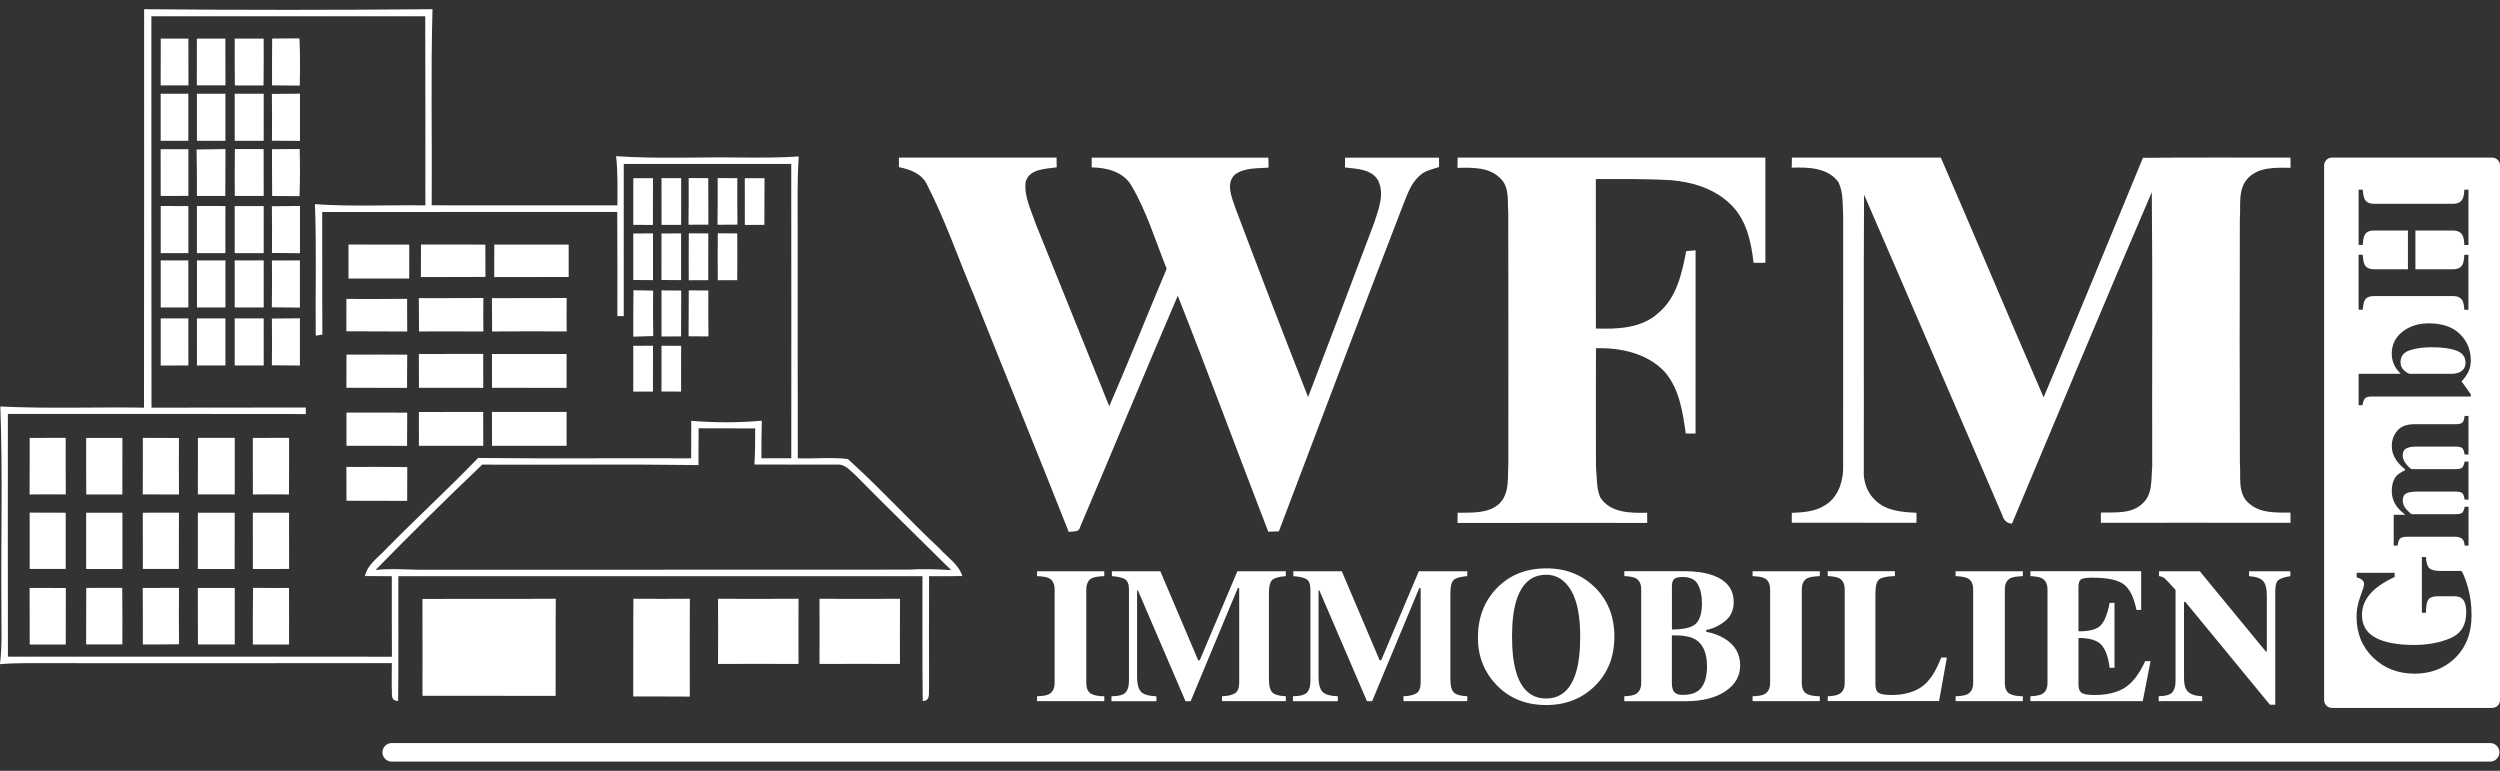 <?xml version="1.0" encoding="utf-8"?>
<!-- Generator: Adobe Illustrator 25.0.1, SVG Export Plug-In . SVG Version: 6.00 Build 0)  -->
<svg version="1.1" id="Ebene_1" xmlns="http://www.w3.org/2000/svg" xmlns:xlink="http://www.w3.org/1999/xlink" x="0px" y="0px"
	 viewBox="0 0 600 185" style="enable-background:new 0 0 600 185;" xml:space="preserve">
<rect x="0" y="0" width="600" height="185" fill="#333333" stroke="none"/>
<style type="text/css">
	.st0{fill:#FFFFFF;}
</style>
<g>
	<g>
		<g>
			<path class="st0" d="M65.32,9.25c2.18,0,4.37-0.02,6.55-0.04c0.17,3.77,0.16,7.56,0.07,11.33c-2.22-0.03-4.43-0.04-6.65-0.05
				C65.28,16.74,65.28,13,65.32,9.25L65.32,9.25z"/>
		</g>
	</g>
	<g>
		<g>
			<path class="st0" d="M38.58,9.27c2.21,0,4.42,0,6.63,0c0.01,3.74,0.01,7.48,0.02,11.22c-2.23,0.01-4.44,0.01-6.67,0.01
				C38.55,16.74,38.55,13,38.58,9.27L38.58,9.27z"/>
		</g>
	</g>
	<g>
		<g>
			<path class="st0" d="M47.25,9.27c2.28-0.01,4.57-0.01,6.84-0.01c0.02,3.74,0.02,7.48,0.02,11.22c-2.29,0-4.58,0.01-6.87,0
				C47.25,16.74,47.25,13,47.25,9.27L47.25,9.27z"/>
		</g>
	</g>
	<g>
		<g>
			<path class="st0" d="M56.34,9.27c2.31-0.01,4.63-0.01,6.94-0.01c0.02,3.75,0.02,7.5-0.03,11.25c-2.3-0.02-4.59-0.01-6.88,0
				C56.32,16.77,56.32,13.02,56.34,9.27L56.34,9.27z"/>
		</g>
	</g>
	<g>
		<g>
			<path class="st0" d="M38.56,22.49c2.22,0,4.43,0,6.64,0c0.01,3.77,0.01,7.53,0,11.3c-2.21,0-4.43,0-6.64,0
				C38.55,30.03,38.55,26.26,38.56,22.49L38.56,22.49z"/>
		</g>
	</g>
	<g>
		<g>
			<path class="st0" d="M47.26,22.49c2.28,0,4.56-0.01,6.84,0c0.02,3.77,0.02,7.54,0,11.3c-2.28,0-4.56,0-6.84,0
				C47.25,30.02,47.25,26.26,47.26,22.49L47.26,22.49z"/>
		</g>
	</g>
	<g>
		<g>
			<path class="st0" d="M56.33,22.5c2.31-0.01,4.63-0.01,6.96-0.01c0,3.77,0,7.53,0,11.3c-2.32,0-4.63,0-6.96,0
				C56.33,30.03,56.33,26.27,56.33,22.5L56.33,22.5z"/>
		</g>
	</g>
	<g>
		<g>
			<path class="st0" d="M65.25,22.54c2.24-0.03,4.49-0.04,6.74-0.06c0,3.77,0,7.56,0,11.34c-2.24-0.02-4.49-0.03-6.72-0.05
				C65.3,30.01,65.3,26.27,65.25,22.54L65.25,22.54z"/>
		</g>
	</g>
	<g>
		<g>
			<path class="st0" d="M47.18,35.88c2.31-0.05,4.63-0.09,6.94-0.1c-0.01,3.75-0.01,7.5-0.05,11.25c-2.27-0.01-4.54-0.01-6.81-0.01
				C47.26,43.31,47.26,39.6,47.18,35.88L47.18,35.88z"/>
		</g>
	</g>
	<g>
		<g>
			<path class="st0" d="M56.37,35.77c2.3,0.01,4.6,0.01,6.9,0.01c0.03,3.74,0.03,7.49,0.02,11.24c-2.31,0-4.63,0-6.94,0
				C56.32,43.27,56.32,39.52,56.37,35.77L56.37,35.77z"/>
		</g>
	</g>
	<g>
		<g>
			<path class="st0" d="M65.28,35.81c2.22-0.02,4.43-0.03,6.65-0.05c0.09,3.77,0.09,7.55-0.04,11.32c-2.19-0.03-4.38-0.04-6.57-0.04
				C65.28,43.29,65.28,39.55,65.28,35.81L65.28,35.81z"/>
		</g>
	</g>
	<g>
		<g>
			<path class="st0" d="M38.55,35.8c2.23,0,4.44,0,6.66,0.01c0,3.74,0,7.47,0,11.2c-2.22,0.01-4.43,0.01-6.64,0.02
				C38.55,43.28,38.55,39.54,38.55,35.8L38.55,35.8z"/>
		</g>
	</g>
	<g>
		<g>
			<path class="st0" d="M165.28,42.74c1.57,0,3.14,0.01,4.7,0.01c-0.01,3.72,0,7.45,0.03,11.17c-1.59,0-3.17,0.01-4.77,0.01
				C165.29,50.21,165.3,46.48,165.28,42.74L165.28,42.74z"/>
		</g>
	</g>
	<g>
		<g>
			<path class="st0" d="M172.24,42.74c1.57,0.01,3.14,0.01,4.71,0.02c-0.02,3.71-0.01,7.43,0.04,11.15c-1.6,0.02-3.2,0.03-4.79,0.03
				C172.25,50.21,172.26,46.48,172.24,42.74L172.24,42.74z"/>
		</g>
	</g>
	<g>
		<g>
			<path class="st0" d="M151.99,42.76c1.57-0.01,3.16-0.01,4.73,0c0.01,3.74,0.01,7.48-0.02,11.23c-1.57-0.01-3.14-0.02-4.71-0.03
				C151.99,50.23,151.99,46.49,151.99,42.76L151.99,42.76z"/>
		</g>
	</g>
	<g>
		<g>
			<path class="st0" d="M158.76,42.75c1.57,0,3.15,0,4.72,0.01c-0.01,3.73-0.01,7.47-0.01,11.21c-1.57,0-3.14,0-4.7,0
				C158.76,50.23,158.76,46.49,158.76,42.75L158.76,42.75z"/>
		</g>
	</g>
	<g>
		<g>
			<path class="st0" d="M178.75,42.77c1.57-0.01,3.15-0.01,4.73,0c-0.01,3.73-0.01,7.47-0.03,11.2c-1.57,0-3.13,0-4.69,0.01
				C178.76,50.24,178.76,46.5,178.75,42.77L178.75,42.77z"/>
		</g>
	</g>
	<g>
		<g>
			<path class="st0" d="M38.57,49.44c2.21,0.01,4.43,0.01,6.64,0.02c0,3.76,0,7.52,0,11.29c-2.22,0.01-4.43,0.01-6.64,0.01
				C38.55,56.99,38.55,53.21,38.57,49.44L38.57,49.44z"/>
		</g>
	</g>
	<g>
		<g>
			<path class="st0" d="M47.26,49.44c2.28,0,4.56,0.01,6.84,0.01c0.01,3.77,0.01,7.54-0.01,11.3c-2.28,0-4.56,0-6.83,0
				C47.25,56.99,47.25,53.21,47.26,49.44L47.26,49.44z"/>
		</g>
	</g>
	<g>
		<g>
			<path class="st0" d="M56.33,49.45c2.32,0,4.63,0,6.96,0c0,3.77,0,7.54,0,11.3c-2.32,0-4.63,0-6.96,0
				C56.33,56.99,56.33,53.21,56.33,49.45L56.33,49.45z"/>
		</g>
	</g>
	<g>
		<g>
			<path class="st0" d="M65.25,49.5c2.24-0.03,4.5-0.05,6.74-0.07c0,3.77,0,7.56,0,11.34c-2.24-0.02-4.49-0.03-6.72-0.06
				C65.3,56.97,65.3,53.23,65.25,49.5L65.25,49.5z"/>
		</g>
	</g>
	<g>
		<g>
			<g>
				<path class="st0" d="M215.74,37.83c12.61-0.01,25.22,0.01,37.83,0c0.01,0.58,0.02,1.75,0.04,2.33c-2.65,0.4-6.59,0.31-7.46,3.51
					c-0.41,3.51,1.34,6.8,2.42,10.05c5.88,14.6,11.79,29.18,17.65,43.78c4.75-10.94,9.16-22.02,13.78-33.01
					c-2.7-6.68-4.77-13.7-8.45-19.92c-1.93-3.36-5.94-4.35-9.55-4.39c0.01-0.58,0.01-1.76,0.01-2.34c14.13,0,28.27,0.01,42.4,0
					c0.01,0.59,0.03,1.79,0.04,2.39c-2.71,0.21-5.81-0.03-8.1,1.69c-2.2,2.14-0.74,5.37,0.07,7.81
					c5.73,15.23,11.57,30.43,17.52,45.57c5.32-13.95,10.64-27.91,15.89-41.9c1.01-3.17,2.5-6.79,0.94-10.03
					c-1.54-2.84-5.17-2.83-7.98-3.18c0.01-0.59,0.02-1.76,0.03-2.35c7.51,0,15.03,0.01,22.54,0c0,0.57,0.01,1.7,0.01,2.25
					c-1.6,0.55-3.42,0.83-4.66,2.08c-2.24,1.92-3.06,4.85-4.15,7.48c-10.02,25.91-19.76,51.92-29.64,77.88
					c-0.64,0.01-1.9,0.05-2.54,0.07c-7.3-18.85-14.28-37.84-21.72-56.62c-7.93,18.51-15.63,37.12-23.49,55.64
					c-0.3,1.23-1.78,0.8-2.67,1.06c-7.51-19.04-15.26-37.96-22.83-56.97c-3.72-8.76-6.78-17.82-11.14-26.3
					c-1.2-2.72-4.08-3.75-6.79-4.3C215.75,39.55,215.74,38.4,215.74,37.83L215.74,37.83z"/>
			</g>
		</g>
		<g>
			<g>
				<path class="st0" d="M349.83,37.83c24.62,0,49.24,0,73.86,0c0,8.41-0.01,16.82,0,25.23c-0.95,0-1.89,0.01-2.83,0.02
					c-0.58-4.99-1.7-10.4-5.49-14c-3.79-3.77-9.19-5.43-14.41-5.84c-5.98-0.35-11.98-0.26-17.96-0.26
					c0.01,11.96-0.01,23.91,0.01,35.87c5.14,0.15,10.89-0.01,14.92-3.67c4.46-3.66,5.73-9.55,6.76-14.92
					c0.74-0.08,1.49-0.14,2.25-0.18c-0.02,14.65,0,29.31-0.01,43.96c-0.59,0-1.76,0-2.35,0c-0.72-5.16-1.53-10.74-5.06-14.81
					c-4.19-4.46-10.6-5.82-16.49-5.65c-0.01,9.47-0.04,18.94,0,28.41c0.24,2.42,0.07,4.99,0.98,7.29c2.36,3.85,7.31,3.88,11.31,3.77
					c0.01,0.61,0.01,1.84,0.01,2.45c-15.17-0.01-30.34-0.02-45.52,0.01c0.01-0.62,0.01-1.84,0.01-2.45
					c3.39-0.07,7.32,0.29,10.02-2.19c2.56-2.52,1.95-6.35,2.16-9.61c0-20.07,0.04-40.14-0.02-60.21c-0.23-2.81,0.37-6.23-1.97-8.32
					c-2.68-2.66-6.72-2.52-10.21-2.44C349.81,39.67,349.82,38.44,349.83,37.83L349.83,37.83z"/>
			</g>
		</g>
		<g>
			<g>
				<path class="st0" d="M430.06,37.83c11.91,0,23.82,0.01,35.74-0.01c8.29,19.15,16.37,38.4,24.67,57.55
					c8.07-19.11,15.94-38.31,23.83-57.49c11.8-0.13,23.6-0.02,35.41-0.06c0.01,0.62,0.01,1.84,0.02,2.45
					c-3.47-0.03-7.54-0.26-10.17,2.44c-2.55,2.59-1.74,6.5-2,9.77c-0.04,19.59-0.07,39.19,0.01,58.78c0.27,3.18-0.62,7.15,2.14,9.5
					c2.7,2.49,6.59,2.25,10,2.27c0,0.62,0.01,1.84,0.01,2.45c-15.17-0.03-30.34-0.01-45.52-0.01c0-0.62,0.01-1.84,0.01-2.45
					c3.34-0.1,7.28,0.39,9.93-2.12c2.56-2.2,2.11-5.89,2.39-8.92c-0.07-21.96,0.12-43.91-0.1-65.86
					c-11.38,26.43-22.39,53.03-33.56,79.56c-1.2-0.08-1.98-0.8-2.28-1.94c-11.09-25.67-22.09-51.39-33.22-77.04
					c-0.13,22.01-0.01,44.02-0.06,66.03c-0.16,2.7,0.73,5.46,2.75,7.32c2.58,2.58,6.45,2.86,9.89,3.02c0,0.6,0,1.8,0,2.4
					c-9.97-0.02-19.95-0.01-29.92-0.01c0-0.59,0-1.78,0-2.37c2.73-0.12,5.62-0.29,7.98-1.83c2.94-1.75,4.24-5.29,4.34-8.56
					c0.01-20.31-0.01-40.62,0.01-60.93c-0.16-2.67,0.07-5.59-1.14-8.05c-2.53-3.5-7.29-3.62-11.21-3.47
					C430.03,39.66,430.05,38.44,430.06,37.83L430.06,37.83z"/>
			</g>
		</g>
	</g>
	<g>
		<g>
			<path class="st0" d="M165.31,56c1.56,0.01,3.11,0.01,4.68,0.02c0.01,3.74,0.01,7.48-0.01,11.22c-1.56,0-3.12,0.01-4.68,0.02
				C165.28,63.49,165.28,59.75,165.31,56L165.31,56z"/>
		</g>
	</g>
	<g>
		<g>
			<path class="st0" d="M172.27,55.99c1.56,0.01,3.11,0.02,4.67,0.03c0.03,3.74,0.03,7.48-0.01,11.22c-1.56,0-3.11,0.01-4.66,0.02
				C172.23,63.49,172.23,59.75,172.27,55.99L172.27,55.99z"/>
		</g>
	</g>
	<g>
		<g>
			<path class="st0" d="M151.99,56.03c1.57-0.01,3.15-0.01,4.73-0.01c0,3.73,0.01,7.47,0,11.21c-1.57-0.02-3.16-0.02-4.73-0.03
				C151.99,63.48,151.99,59.75,151.99,56.03L151.99,56.03z"/>
		</g>
	</g>
	<g>
		<g>
			<path class="st0" d="M158.76,56.03c1.57-0.01,3.13-0.01,4.7-0.01c0.01,3.73,0.01,7.47,0,11.21c-1.57-0.02-3.14-0.03-4.71-0.03
				C158.76,63.48,158.76,59.75,158.76,56.03L158.76,56.03z"/>
		</g>
	</g>
	<g>
		<g>
			<path class="st0" d="M83.64,58.69c4.86,0.03,9.72,0,14.58,0.02c-0.01,2.7-0.01,5.42-0.01,8.13c-4.85,0-9.7,0-14.57,0
				C83.65,64.13,83.65,61.41,83.64,58.69L83.64,58.69z"/>
		</g>
	</g>
	<g>
		<g>
			<path class="st0" d="M101.01,66.5c0.03-2.61,0.03-5.22,0.03-7.82c5.15,0.03,10.29,0.01,15.44,0.02c0,2.58,0,5.17,0.03,7.76
				C111.33,66.52,106.18,66.46,101.01,66.5L101.01,66.5z"/>
		</g>
	</g>
	<g>
		<g>
			<path class="st0" d="M118.63,58.7c5.95,0,11.9,0,17.85,0.01c-0.01,2.59-0.01,5.18,0,7.77c-5.96,0-11.9-0.01-17.86,0.02
				C118.63,63.89,118.64,61.3,118.63,58.7L118.63,58.7z"/>
		</g>
	</g>
	<g>
		<g>
			<path class="st0" d="M38.57,62.49c2.21,0,4.43,0,6.63,0c0.01,3.77,0.01,7.53,0.01,11.3c-2.22,0-4.43,0-6.64,0
				C38.55,70.03,38.55,66.26,38.57,62.49L38.57,62.49z"/>
		</g>
	</g>
	<g>
		<g>
			<path class="st0" d="M47.27,62.49c2.28,0,4.56,0,6.83,0c0.02,3.77,0.02,7.54,0.01,11.3c-2.28,0-4.56,0-6.84,0.01
				C47.25,70.03,47.25,66.26,47.27,62.49L47.27,62.49z"/>
		</g>
	</g>
	<g>
		<g>
			<path class="st0" d="M56.33,62.49c2.32,0,4.63,0,6.96,0c0.01,3.77,0,7.54,0,11.3c-2.32,0-4.64,0-6.96,0
				C56.33,70.02,56.33,66.26,56.33,62.49L56.33,62.49z"/>
		</g>
	</g>
	<g>
		<g>
			<path class="st0" d="M65.26,62.52c2.24-0.02,4.48-0.03,6.72-0.03c0,3.77,0,7.55,0,11.33c-2.24-0.02-4.49-0.03-6.74-0.06
				C65.3,70.01,65.3,66.27,65.26,62.52L65.26,62.52z"/>
		</g>
	</g>
	<g>
		<g>
			<path class="st0" d="M152.04,69.65c1.57,0.03,3.14,0.06,4.71,0.1c-0.05,3.63-0.04,7.27,0.03,10.9c-1.6,0.05-3.2,0.1-4.79,0.15
				C151.97,77.08,151.98,73.36,152.04,69.65L152.04,69.65z"/>
		</g>
	</g>
	<g>
		<g>
			<path class="st0" d="M165.3,69.69c1.56,0.01,3.13,0.01,4.7,0.03c-0.02,3.67-0.02,7.35,0.03,11.02c-1.6-0.01-3.19-0.02-4.77-0.03
				C165.29,77.03,165.3,73.36,165.3,69.69L165.3,69.69z"/>
		</g>
	</g>
	<g>
		<g>
			<path class="st0" d="M158.76,69.7c1.57,0.01,3.15,0.02,4.73,0.03c-0.02,3.67-0.03,7.34-0.03,11.01c-1.57,0.01-3.14,0.01-4.7,0.01
				C158.76,77.07,158.76,73.39,158.76,69.7L158.76,69.7z"/>
		</g>
	</g>
	<g>
		<g>
			<path class="st0" d="M100.52,71.56c5.16-0.04,10.32,0.01,15.49-0.04c-0.03,2.68-0.03,5.36,0,8.04
				c-5.15-0.04-10.3-0.03-15.44-0.01C100.54,76.89,100.53,74.22,100.52,71.56L100.52,71.56z"/>
		</g>
	</g>
	<g>
		<g>
			<path class="st0" d="M118.06,71.55c5.98-0.03,11.97,0.02,17.94-0.03c-0.03,2.67-0.03,5.35,0,8.02
				c-5.96-0.03-11.92-0.03-17.89,0.01C118.07,76.89,118.07,74.22,118.06,71.55L118.06,71.55z"/>
		</g>
	</g>
	<g>
		<g>
			<path class="st0" d="M83.14,71.75c4.86,0,9.71,0.03,14.57-0.03c0,2.61-0.01,5.22,0.03,7.84c-4.87-0.05-9.74,0-14.61-0.05
				C83.14,76.91,83.15,74.33,83.14,71.75L83.14,71.75z"/>
		</g>
	</g>
	<g>
		<g>
			<path class="st0" d="M38.57,76.41c2.21,0,4.43,0,6.63,0c0.01,3.77,0.01,7.53,0.01,11.3c-2.22,0.01-4.43,0.01-6.64,0.02
				C38.55,83.95,38.55,80.17,38.57,76.41L38.57,76.41z"/>
		</g>
	</g>
	<g>
		<g>
			<path class="st0" d="M47.26,76.41c2.28,0,4.56-0.01,6.84,0c0.02,3.77,0.02,7.54,0,11.3c-2.28,0-4.56,0-6.83,0.01
				C47.25,83.95,47.25,80.17,47.26,76.41L47.26,76.41z"/>
		</g>
	</g>
	<g>
		<g>
			<path class="st0" d="M56.33,76.41c2.32,0,4.63,0,6.96,0c0,3.77,0,7.54,0,11.3c-2.32,0-4.64,0-6.96,0
				C56.33,83.94,56.33,80.17,56.33,76.41L56.33,76.41z"/>
		</g>
	</g>
	<g>
		<g>
			<path class="st0" d="M65.25,76.45c2.24-0.03,4.49-0.04,6.73-0.06c0,3.78,0,7.56,0,11.34c-2.24-0.02-4.49-0.03-6.73-0.06
				C65.3,83.93,65.3,80.19,65.25,76.45L65.25,76.45z"/>
		</g>
	</g>
	<g>
		<g>
			<path class="st0" d="M151.99,83c1.57-0.02,3.15-0.03,4.73-0.03c0.01,3.68,0,7.35-0.01,11.02c-1.57-0.01-3.15-0.01-4.72-0.01
				C151.99,90.31,151.99,86.65,151.99,83L151.99,83z"/>
		</g>
	</g>
	<g>
		<g>
			<path class="st0" d="M158.76,82.98c1.57,0,3.14,0.01,4.71,0.02c0,3.66,0,7.32-0.01,10.98c-1.57-0.01-3.13-0.01-4.7-0.02
				C158.76,90.3,158.76,86.64,158.76,82.98L158.76,82.98z"/>
		</g>
	</g>
	<g>
		<g>
			<path class="st0" d="M83.15,85.11c4.86-0.01,9.72-0.03,14.58,0.01c-0.02,2.66-0.03,5.31-0.04,7.97
				c-4.85-0.03-9.7-0.02-14.55-0.02C83.14,90.42,83.14,87.76,83.15,85.11L83.15,85.11z"/>
		</g>
	</g>
	<g>
		<g>
			<path class="st0" d="M100.53,84.96c5.15-0.01,10.3,0.01,15.44-0.02c0.01,2.71,0.01,5.43,0.01,8.14
				c-5.15-0.02-10.3-0.01-15.44-0.01C100.54,90.37,100.53,87.67,100.53,84.96L100.53,84.96z"/>
		</g>
	</g>
	<g>
		<g>
			<path class="st0" d="M118.07,84.96c5.97,0,11.94,0.01,17.91,0c0,2.7,0,5.42,0,8.13c-5.97-0.02-11.93-0.02-17.9-0.02
				C118.07,90.36,118.07,87.66,118.07,84.96L118.07,84.96z"/>
		</g>
	</g>
	<g>
		<g>
			<path class="st0" d="M83.15,99.03c4.86-0.01,9.72-0.03,14.58,0.01c-0.02,2.65-0.03,5.31-0.03,7.97
				c-4.85-0.03-9.7-0.02-14.55-0.01C83.14,104.33,83.14,101.68,83.15,99.03L83.15,99.03z"/>
		</g>
	</g>
	<g>
		<g>
			<path class="st0" d="M100.53,98.88c5.15-0.02,10.3,0.01,15.44-0.02c0.01,2.71,0.01,5.43,0.01,8.14
				c-5.15-0.03-10.3-0.01-15.44-0.01C100.54,104.29,100.53,101.58,100.53,98.88L100.53,98.88z"/>
		</g>
	</g>
	<g>
		<g>
			<path class="st0" d="M118.07,98.87c5.97,0,11.94,0.01,17.91,0c0,2.7,0,5.42,0,8.12c-5.97-0.01-11.93-0.01-17.9,0
				C118.07,104.28,118.07,101.57,118.07,98.87L118.07,98.87z"/>
		</g>
	</g>
	<g>
		<g>
			<path class="st0" d="M225.49,131.64c-7.5-6.99-14.38-14.64-22.02-21.48c-3.93-0.46-8.02-0.03-12-0.17
				c-0.05-18.44-0.01-36.87-0.03-55.31c0.03-5.71-0.15-11.43,0.26-17.13c-4.55,0.32-9.1,0.28-13.66,0.26
				c-10.05-0.17-20.14,0.37-30.18-0.33c0.44,3.92,0.33,7.87,0.32,11.8c-14.85,0-29.71,0.02-44.57-0.01
				c0.12-15.69-0.24-31.38,0.19-47.06C80.73,2.41,57.65,2.43,34.59,2.21c-0.02,31.88,0.03,63.75-0.03,95.63
				c-11.49-0.18-22.99,0.28-34.48-0.28c0.59,16.1,0.11,32.23,0.26,48.34c-0.04,4.5,0.22,9.02-0.35,13.5
				c4.56-0.37,9.14-0.22,13.7-0.24c26.78,0,53.58,0.02,80.36-0.01c-0.02,1.99-0.05,3.97-0.03,5.97c0.19,1.16-0.51,3.11,1.53,3.11
				c0.12-9.97,0.02-19.96,0.05-29.94c41.93,0,83.86,0.01,125.79,0c0.04,9.99-0.07,19.98,0.07,29.97c1.96-0.08,1.35-1.94,1.52-3.1
				c-0.02-8.96-0.04-17.91,0-26.88c2.66,0.02,5.32,0.03,7.99-0.03C230.04,135.42,227.4,133.77,225.49,131.64z M1.9,157.6
				c-0.04-19.42-0.02-38.84-0.01-58.25c23.84,0,47.67-0.03,71.51,0.02c-0.01-0.39-0.01-1.17-0.01-1.57
				c-12.35,0.06-24.69-0.01-37.03,0.04c-0.05-31.31-0.01-62.62-0.03-93.93c21.91,0,43.83,0,65.73,0
				c0.07,15.13,0.01,30.25,0.03,45.38c-8.84-0.13-17.69,0.33-26.51-0.29c0.42,10.51,0.08,21.04,0.2,31.56
				c0.39-0.06,1.18-0.19,1.58-0.25c-0.05-9.81,0-19.62-0.03-29.43c23.61-0.02,47.21-0.02,70.81-0.02
				c0.06,8.34,0.03,16.67,0.03,25.01l1.53,0.01c-0.01-12.18-0.01-24.36,0-36.54c13.4-0.01,26.8-0.01,40.2,0
				c0.03,23.55,0.02,47.1,0.01,70.65c-2.39,0.01-4.78,0.01-7.17-0.01c-0.01-3,0.01-6.01,0.1-9.01c-5.63,0.51-11.31,0.48-16.94,0.03
				c0,3,0,6-0.02,9c-17.04-0.08-34.1,0.1-51.14-0.09c-7.19,7.48-14.86,14.47-22.12,21.89c-1.83,2-4.41,3.63-5.03,6.45
				c2.15,0.03,4.3,0.04,6.44,0.04c0.03,6.44-0.03,12.88,0.03,19.32C63.35,157.57,32.63,157.62,1.9,157.6z M218.05,136.71
				c-38.53,0.04-77.07,0-115.61,0.03c-4.1,0.06-8.2-0.39-12.3,0.05c8.39-8.57,16.9-17.02,25.6-25.28c17.3,0.07,34.6-0.13,51.9,0.11
				c0-2.95-0.01-5.89,0.03-8.83c4.52,0.03,9.04,0.01,13.57,0.03c0.02,2.89,0,5.78-0.18,8.67c6.57,0.04,13.15-0.02,19.72,0.01
				c2.01-0.23,3.35,1.54,4.71,2.72c7.5,7.63,15.2,15.07,22.79,22.61C224.87,136.62,221.46,136.48,218.05,136.71z"/>
		</g>
	</g>
	<g>
		<g>
			<path class="st0" d="M7.12,105.1c2.89,0,5.77-0.01,8.65-0.01c0,4.52-0.02,9.04,0.02,13.57c-2.9-0.02-5.79-0.02-8.69,0.01
				C7.14,114.15,7.11,109.63,7.12,105.1L7.12,105.1z"/>
		</g>
	</g>
	<g>
		<g>
			<path class="st0" d="M20.68,105.11c2.9-0.01,5.8-0.01,8.7-0.01c0,4.52,0.01,9.04-0.02,13.57c-2.89-0.02-5.77-0.02-8.66,0
				C20.66,114.15,20.68,109.63,20.68,105.11L20.68,105.11z"/>
		</g>
	</g>
	<g>
		<g>
			<path class="st0" d="M34.28,105.09c2.9,0,5.78,0.01,8.67,0.03c-0.03,4.51-0.03,9.04,0.01,13.56c-2.9-0.03-5.8-0.03-8.7-0.03
				C34.31,114.14,34.28,109.62,34.28,105.09L34.28,105.09z"/>
		</g>
	</g>
	<g>
		<g>
			<path class="st0" d="M47.5,105.09c2.94,0,5.89,0.01,8.84,0c0.01,4.52-0.01,9.04,0,13.57c-2.95,0-5.9,0-8.85,0
				C47.5,114.14,47.49,109.62,47.5,105.09L47.5,105.09z"/>
		</g>
	</g>
	<g>
		<g>
			<path class="st0" d="M60.68,105.1c2.9,0,5.8,0,8.7-0.01c0,4.53,0.02,9.06-0.03,13.58c-2.89-0.03-5.77-0.03-8.65,0
				C60.66,114.15,60.68,109.63,60.68,105.1L60.68,105.1z"/>
		</g>
	</g>
	<g>
		<g>
			<path class="st0" d="M83.14,112.06c4.87,0.01,9.74-0.04,14.61,0.05c-0.03,2.7-0.04,5.4-0.03,8.1c-4.86-0.03-9.72-0.02-14.57-0.03
				C83.15,117.48,83.14,114.76,83.14,112.06L83.14,112.06z"/>
		</g>
	</g>
	<g>
		<g>
			<path class="st0" d="M7.12,123.03c2.88,0.03,5.77,0.03,8.65,0.02c-0.01,4.5,0,9,0,13.5c-2.89-0.01-5.77-0.01-8.65,0
				C7.12,132.05,7.12,127.54,7.12,123.03L7.12,123.03z"/>
		</g>
	</g>
	<g>
		<g>
			<path class="st0" d="M20.68,123.06c2.9-0.01,5.79-0.01,8.7,0c0,4.5,0.01,8.99,0,13.5c-2.9-0.01-5.8-0.01-8.7,0
				C20.67,132.05,20.69,127.56,20.68,123.06L20.68,123.06z"/>
		</g>
	</g>
	<g>
		<g>
			<path class="st0" d="M34.27,123.05c2.89,0.01,5.78,0.01,8.67-0.01c-0.02,4.5-0.01,9.01-0.01,13.51c-2.88-0.01-5.77-0.01-8.64,0
				C34.28,132.05,34.29,127.55,34.27,123.05L34.27,123.05z"/>
		</g>
	</g>
	<g>
		<g>
			<path class="st0" d="M47.49,123.06c2.95,0,5.9-0.01,8.84,0c0,4.5,0,8.99-0.01,13.5c-2.94-0.01-5.89-0.01-8.83,0
				C47.49,132.05,47.5,127.56,47.49,123.06L47.49,123.06z"/>
		</g>
	</g>
	<g>
		<g>
			<path class="st0" d="M60.68,123.05c2.9,0,5.79,0,8.69,0.01c0.01,4.5,0.01,8.99,0.02,13.49c-2.9,0.01-5.81,0.01-8.7,0.01
				C60.68,132.05,60.68,127.56,60.68,123.05L60.68,123.05z"/>
		</g>
	</g>
	<g>
		<g>
			<path class="st0" d="M20.7,141.1c2.88,0.01,5.76,0.01,8.64-0.02c0.06,4.53,0.03,9.05,0.03,13.58c-2.9,0-5.8,0-8.7,0
				C20.68,150.15,20.67,145.63,20.7,141.1L20.7,141.1z"/>
		</g>
	</g>
	<g>
		<g>
			<path class="st0" d="M34.26,141.11c2.9,0.01,5.8,0,8.7-0.03c-0.04,4.51-0.04,9.03,0.01,13.54c-2.9,0.05-5.79,0.05-8.69,0.05
				C34.28,150.16,34.3,145.64,34.26,141.11L34.26,141.11z"/>
		</g>
	</g>
	<g>
		<g>
			<path class="st0" d="M60.73,141.08c2.87,0.04,5.75,0.04,8.63,0.03c0.03,4.52,0.02,9.04,0.01,13.57c-2.9,0-5.79,0-8.69,0
				C60.69,150.14,60.65,145.61,60.73,141.08L60.73,141.08z"/>
		</g>
	</g>
	<g>
		<g>
			<path class="st0" d="M7.1,141.1c2.9,0.02,5.8,0.02,8.7,0.02c-0.03,4.52-0.02,9.04-0.02,13.56c-2.89,0-5.77,0-8.65,0.01
				C7.11,150.15,7.14,145.62,7.1,141.1L7.1,141.1z"/>
		</g>
	</g>
	<g>
		<g>
			<path class="st0" d="M47.48,141.11c2.96,0,5.9,0,8.86,0c-0.01,4.52-0.01,9.04,0,13.56c-2.95,0-5.9,0-8.84,0
				C47.49,150.15,47.5,145.64,47.48,141.11L47.48,141.11z"/>
		</g>
	</g>
	<g>
		<g>
			<path class="st0" d="M101.39,143.74c10.67-0.05,21.33,0.03,32-0.04c-0.07,7.77,0.01,15.54-0.04,23.31
				c-10.65-0.03-21.3,0-31.95-0.01C101.4,159.24,101.42,151.49,101.39,143.74L101.39,143.74z"/>
		</g>
	</g>
	<g>
		<g>
			<path class="st0" d="M152.02,143.7c4.51,0.03,9.03,0.04,13.54,0c-0.03,7.83-0.02,15.65-0.01,23.48
				c-4.52-0.04-9.05-0.01-13.57-0.03C152.02,159.32,151.94,151.51,152.02,143.7L152.02,143.7z"/>
		</g>
	</g>
	<g>
		<g>
			<path class="st0" d="M172.33,143.71c6.44,0.03,12.88,0.03,19.32-0.01c-0.03,5.22-0.02,10.44-0.01,15.65
				c-6.44-0.03-12.87-0.03-19.31,0C172.35,154.13,172.36,148.91,172.33,143.71L172.33,143.71z"/>
		</g>
	</g>
	<g>
		<g>
			<path class="st0" d="M196.68,143.71c6.44,0.03,12.88,0.03,19.32,0c-0.03,5.21-0.02,10.43-0.01,15.64
				c-6.44-0.03-12.87-0.03-19.31,0C196.69,154.13,196.71,148.91,196.68,143.71L196.68,143.71z"/>
		</g>
	</g>
	<g>
		<g>
			<path class="st0" d="M248.89,167.1c1.31-0.03,2.25-0.19,2.82-0.47c0.93-0.48,1.4-1.4,1.4-2.77v-22.35c0-1.36-0.44-2.27-1.33-2.73
				c-0.54-0.28-1.5-0.45-2.88-0.51v-1.17h16.13v1.17c-1.44,0.06-2.43,0.22-2.97,0.49c-0.9,0.46-1.35,1.38-1.35,2.75v22.35
				c0,1.29,0.36,2.16,1.08,2.59c0.72,0.44,1.8,0.65,3.24,0.65v1.17h-16.13V167.1z"/>
		</g>
		<g>
			<path class="st0" d="M266.74,167.1c1.76-0.01,2.9-0.33,3.42-0.93c0.53-0.61,0.79-1.52,0.79-2.74v-21.92c0-1.25-0.3-2.08-0.9-2.47
				c-0.6-0.4-1.67-0.65-3.2-0.77v-1.17h11.63l9.08,21.36h0.38l9.03-21.36h11.63v1.17c-1.56,0.12-2.63,0.41-3.2,0.86
				c-0.57,0.46-0.86,1.57-0.86,3.35v20.41c0,1.7,0.29,2.81,0.86,3.33c0.57,0.53,1.64,0.82,3.2,0.88v1.17h-15.32v-1.17
				c1.37-0.05,2.4-0.27,3.09-0.69c0.69-0.41,1.04-1.32,1.04-2.71v-22.55h-0.34l-11.31,27.13h-1.24l-11.42-26.58h-0.2v20.86
				c0,1.54,0.29,2.66,0.86,3.37c0.57,0.71,1.83,1.1,3.78,1.18v1.17h-10.79V167.1z"/>
		</g>
		<g>
			<path class="st0" d="M310.29,167.1c1.76-0.01,2.9-0.33,3.42-0.93c0.53-0.61,0.79-1.52,0.79-2.74v-21.92c0-1.25-0.3-2.08-0.9-2.47
				c-0.6-0.4-1.67-0.65-3.2-0.77v-1.17h11.63l9.08,21.36h0.38l9.03-21.36h11.63v1.17c-1.56,0.12-2.63,0.41-3.2,0.86
				c-0.57,0.46-0.86,1.57-0.86,3.35v20.41c0,1.7,0.29,2.81,0.86,3.33c0.57,0.53,1.64,0.82,3.2,0.88v1.17h-15.32v-1.17
				c1.37-0.05,2.4-0.27,3.09-0.69c0.69-0.41,1.04-1.32,1.04-2.71v-22.55h-0.34l-11.31,27.13h-1.24l-11.42-26.58h-0.2v20.86
				c0,1.54,0.29,2.66,0.86,3.37c0.57,0.71,1.83,1.1,3.78,1.18v1.17h-10.79V167.1z"/>
		</g>
		<g>
			<path class="st0" d="M382.7,140.9c3.17,3.08,4.75,7.04,4.75,11.9c0,4.85-1.58,8.82-4.75,11.9c-3.09,3-6.96,4.51-11.6,4.51
				c-4.93,0-8.94-1.64-12.05-4.93c-2.9-3.09-4.35-6.83-4.35-11.22c0-4.84,1.52-8.81,4.55-11.92c3.06-3.15,7.01-4.73,11.85-4.73
				C375.75,136.39,379.62,137.89,382.7,140.9z M378.21,161.49c0.69-2.22,1.04-5.12,1.04-8.7c0-4.91-0.73-8.61-2.2-11.11
				c-1.47-2.49-3.46-3.74-5.97-3.74c-3.49,0-5.88,2.08-7.17,6.24c-0.68,2.21-1.02,5.08-1.02,8.61c0,3.59,0.35,6.49,1.04,8.7
				c1.28,4.1,3.66,6.15,7.15,6.15C374.54,167.64,376.92,165.59,378.21,161.49z"/>
		</g>
		<g>
			<path class="st0" d="M389.84,167.1c1.25-0.05,2.14-0.21,2.68-0.5c0.92-0.48,1.37-1.4,1.37-2.75v-22.35
				c0-1.34-0.43-2.24-1.28-2.71c-0.51-0.28-1.43-0.46-2.77-0.54v-1.17h14.26c2.75,0,5.03,0.32,6.85,0.95
				c3.42,1.19,5.14,3.35,5.14,6.49c0,1.91-0.69,3.42-2.08,4.54c-1.39,1.12-2.9,1.83-4.52,2.13v0.43c1.71,0.33,3.2,0.89,4.46,1.67
				c2.46,1.53,3.69,3.66,3.69,6.4c0,2.55-1.18,4.62-3.54,6.21c-2.36,1.58-5.5,2.38-9.42,2.38h-14.85V167.1z M407.01,149.68
				c0.98-0.93,1.46-2.58,1.46-4.96c0-1.76-0.32-3.24-0.96-4.44c-0.64-1.2-1.87-1.8-3.68-1.8c-0.96,0-1.63,0.16-2.01,0.48
				c-0.38,0.32-0.56,0.91-0.56,1.75v10.36C404.11,151.08,406.03,150.62,407.01,149.68z M401.62,165.79c0.38,0.66,1.1,0.99,2.16,0.99
				c2.18,0,3.71-0.59,4.58-1.78c0.88-1.19,1.32-2.88,1.32-5.07c0-3.27-0.97-5.45-2.91-6.53c-1.17-0.66-3.01-0.97-5.52-0.92v11.54
				C401.27,164.82,401.4,165.42,401.62,165.79z"/>
		</g>
		<g>
			<path class="st0" d="M420.61,167.1c1.31-0.03,2.25-0.19,2.82-0.47c0.93-0.48,1.4-1.4,1.4-2.77v-22.35c0-1.36-0.44-2.27-1.33-2.73
				c-0.54-0.28-1.5-0.45-2.88-0.51v-1.17h16.13v1.17c-1.44,0.06-2.43,0.22-2.97,0.49c-0.9,0.46-1.35,1.38-1.35,2.75v22.35
				c0,1.29,0.36,2.16,1.08,2.59c0.72,0.44,1.8,0.65,3.24,0.65v1.17h-16.13V167.1z"/>
		</g>
		<g>
			<path class="st0" d="M438.66,167.1c1.26-0.05,2.16-0.21,2.7-0.5c0.92-0.48,1.37-1.4,1.37-2.75v-22.35c0-1.34-0.44-2.24-1.31-2.71
				c-0.51-0.28-1.43-0.46-2.77-0.54v-1.17h16.13v1.17c-1.88,0.06-3.13,0.32-3.75,0.78c-0.62,0.46-0.93,1.61-0.93,3.43v21.81
				c0,1.02,0.27,1.7,0.8,2.03c0.53,0.33,1.57,0.5,3.12,0.5c2.78,0,5.11-0.61,7-1.84c1.88-1.22,3.51-3.61,4.88-7.15h1.35l-1.87,10.45
				h-26.72V167.1z"/>
		</g>
		<g>
			<path class="st0" d="M469.34,167.1c1.31-0.03,2.25-0.19,2.82-0.47c0.93-0.48,1.4-1.4,1.4-2.77v-22.35c0-1.36-0.44-2.27-1.33-2.73
				c-0.54-0.28-1.5-0.45-2.88-0.51v-1.17h16.13v1.17c-1.44,0.06-2.43,0.22-2.97,0.49c-0.9,0.46-1.35,1.38-1.35,2.75v22.35
				c0,1.29,0.36,2.16,1.08,2.59c0.72,0.44,1.8,0.65,3.24,0.65v1.17h-16.13V167.1z"/>
		</g>
		<g>
			<path class="st0" d="M487.3,168.27v-1.17c1.32-0.05,2.26-0.23,2.82-0.54c0.86-0.48,1.28-1.38,1.28-2.7v-22.35
				c0-1.34-0.44-2.24-1.33-2.71c-0.51-0.28-1.43-0.46-2.77-0.54v-1.17h26.58v9.3h-1.13c-0.59-2.97-1.58-5.01-2.99-6.11
				c-1.4-1.1-3.96-1.64-7.67-1.64c-1.41,0-2.31,0.15-2.69,0.44c-0.38,0.29-0.57,0.88-0.57,1.75v10.68c2.63,0.03,4.41-0.45,5.34-1.43
				c0.93-0.98,1.64-2.78,2.14-5.4h1.17v15.59h-1.17c-0.33-2.63-1-4.48-2.02-5.55c-1.01-1.07-2.84-1.61-5.46-1.61v11.17
				c0,0.98,0.25,1.64,0.75,1.99c0.5,0.35,1.54,0.53,3.1,0.53c2.94,0,5.35-0.57,7.21-1.71c1.86-1.14,3.51-3.28,4.96-6.42h1.28
				l-1.87,9.6H487.3z"/>
		</g>
		<g>
			<path class="st0" d="M518.08,167.1c1.71-0.05,2.82-0.37,3.31-0.98c0.5-0.61,0.74-1.51,0.74-2.69v-21.85
				c-1.41-1.58-2.28-2.5-2.61-2.78c-0.33-0.28-0.78-0.45-1.35-0.53v-1.17h9.78l15.86,19.28h0.23v-13.55c0-1.56-0.28-2.68-0.85-3.35
				c-0.57-0.67-1.7-1.07-3.41-1.21v-1.17h9.91v1.17c-1.44,0.24-2.41,0.56-2.9,0.96c-0.49,0.4-0.73,1.31-0.73,2.71v27.19h-1.28
				l-20.3-24.67h-0.32v18.09c0,1.42,0.19,2.42,0.59,3.01c0.62,0.95,1.88,1.46,3.78,1.54v1.17h-10.45V167.1z"/>
		</g>
	</g>
	<g>
		<g>
			<path class="st0" d="M597.63,182.79H94.02c-1.23,0-2.23-1-2.23-2.23s1-2.23,2.23-2.23h503.61c1.23,0,2.23,1,2.23,2.23
				S598.86,182.79,597.63,182.79z"/>
		</g>
	</g>
	<g>
		<g>
			<path class="st0" d="M598.11,37.82h-38.43c-1.05,0-1.89,0.85-1.89,1.89v128.3c0,1.05,0.85,1.89,1.89,1.89h38.43
				c1.05,0,1.89-0.85,1.89-1.89V39.71C600,38.67,599.15,37.82,598.11,37.82z M566.07,61.14h0.99c0.06,1.14,0.21,1.94,0.45,2.38
				c0.4,0.74,1.17,1.1,2.29,1.1h8.1v-9.3h-8.1c-1.12,0-1.88,0.35-2.27,1.05c-0.24,0.43-0.4,1.24-0.47,2.42h-0.99V45.52h0.99
				c0.09,1.14,0.25,1.92,0.49,2.34c0.39,0.7,1.14,1.05,2.25,1.05h18.9c1.14,0,1.92-0.39,2.32-1.16c0.24-0.44,0.38-1.19,0.42-2.23
				h0.99V58.8h-0.99c-0.04-1.12-0.19-1.91-0.46-2.38c-0.41-0.72-1.17-1.09-2.29-1.09h-8.99v9.3h8.99c1.16,0,1.94-0.39,2.34-1.18
				c0.23-0.46,0.36-1.23,0.4-2.3h0.99v13.2h-0.99c-0.05-1.04-0.2-1.78-0.44-2.21c-0.41-0.72-1.17-1.09-2.3-1.09h-18.9
				c-1.1,0-1.84,0.32-2.23,0.97c-0.23,0.39-0.4,1.17-0.51,2.32h-0.99V61.14z M566.07,89.71h10.1c-0.59-0.61-1.04-1.17-1.34-1.7
				c-0.54-0.95-0.81-1.98-0.81-3.09c0-2.2,0.86-3.97,2.57-5.31c1.71-1.34,3.82-2.01,6.32-2.01c3.23,0,5.71,0.85,7.46,2.56
				c1.75,1.71,2.62,3.83,2.62,6.37c0,1.04-0.2,1.96-0.61,2.76c-0.41,0.8-0.94,1.55-1.6,2.25l2.21,3.07v0.55h-23.72
				c-0.82,0-1.37,0.15-1.66,0.44c-0.29,0.29-0.49,0.84-0.61,1.64h-0.93V89.71z M577.57,111.48c0.62,0.74,1.04,1.11,1.29,1.11h10.44
				c0.85,0,1.4-0.13,1.64-0.38c0.24-0.25,0.43-0.73,0.57-1.43h0.93v9.12h-0.93c-0.09-0.69-0.26-1.17-0.5-1.47
				c-0.25-0.29-0.82-0.44-1.7-0.44h-9.45c-0.99,0-1.77,0.14-2.34,0.42c-0.57,0.28-0.86,0.86-0.86,1.73c0,0.8,0.33,1.54,0.98,2.23
				c0.65,0.69,1.06,1.03,1.23,1.03h10.44c0.85,0,1.4-0.12,1.64-0.36c0.24-0.24,0.43-0.72,0.57-1.43h0.93v9.33h-0.93
				c-0.09-0.71-0.24-1.2-0.46-1.47c-0.34-0.43-0.98-0.65-1.9-0.65h-11.47c-0.82,0-1.38,0.15-1.67,0.44
				c-0.29,0.29-0.49,0.85-0.6,1.68h-0.93v-7.39h2.8c-0.85-0.65-1.51-1.28-1.98-1.89c-0.85-1.13-1.28-2.39-1.28-3.77
				c0-1.56,0.37-2.77,1.1-3.64c0.42-0.48,1.1-0.94,2.06-1.37v-0.27c-0.9-0.74-1.58-1.44-2.04-2.11c-0.75-1.07-1.12-2.23-1.12-3.49
				c0-1.37,0.44-2.58,1.31-3.63s2.26-1.57,4.15-1.57h9.81c0.9,0,1.48-0.15,1.72-0.44c0.25-0.29,0.41-0.81,0.49-1.54h0.93v9.26h-0.93
				c-0.1-0.71-0.28-1.21-0.52-1.49c-0.25-0.28-0.81-0.42-1.69-0.42h-9.45c-1.02,0-1.8,0.15-2.36,0.45c-0.56,0.3-0.84,0.87-0.84,1.7
				C576.64,110.03,576.95,110.74,577.57,111.48z M589.08,158.06c-2.55,2.41-5.75,3.62-9.6,3.62c-3.89,0-7.16-1.25-9.81-3.75
				c-2.73-2.59-4.1-5.9-4.1-9.92c0-1.61,0.3-3.22,0.9-4.82c0.6-1.6,0.9-2.6,0.9-2.99c0-0.42-0.15-0.76-0.44-1.01
				c-0.29-0.25-0.74-0.46-1.33-0.63v-1.09h9.12v0.99c-1.98,0.94-3.54,1.9-4.69,2.88c-2.11,1.83-3.16,3.9-3.16,6.21
				c0,2.51,1.09,4.35,3.28,5.51c2.18,1.16,5.26,1.73,9.22,1.73c3.25,0,6.15-0.54,8.7-1.61c2.55-1.07,3.82-3.15,3.82-6.22
				c0-1.66-0.35-2.78-1.05-3.35c-0.39-0.33-0.99-0.5-1.79-0.5h-4.11c-1.18,0-1.96,0.36-2.32,1.09c-0.23,0.47-0.36,1.42-0.38,2.86
				h-0.99v-13.37h0.99c0.05,1.35,0.32,2.24,0.81,2.68c0.49,0.44,1.41,0.66,2.75,0.66h4.97c0.53,0.86,1.07,2.26,1.6,4.19
				c0.53,1.93,0.8,4.09,0.8,6.48C593.18,152,591.81,155.46,589.08,158.06z"/>
		</g>
		<g>
			<path class="st0" d="M577.05,88.96c0.62,0.5,1.06,0.75,1.33,0.75h10.26c0.71-0.05,1.3-0.19,1.75-0.42
				c0.89-0.46,1.33-1.22,1.33-2.29c0-1.33-0.71-2.28-2.12-2.83c-1.41-0.55-3.41-0.83-5.99-0.83c-2.05,0-3.81,0.24-5.28,0.73
				c-1.47,0.49-2.21,1.44-2.21,2.87C576.13,87.78,576.44,88.45,577.05,88.96z"/>
		</g>
	</g>
</g>
</svg>
